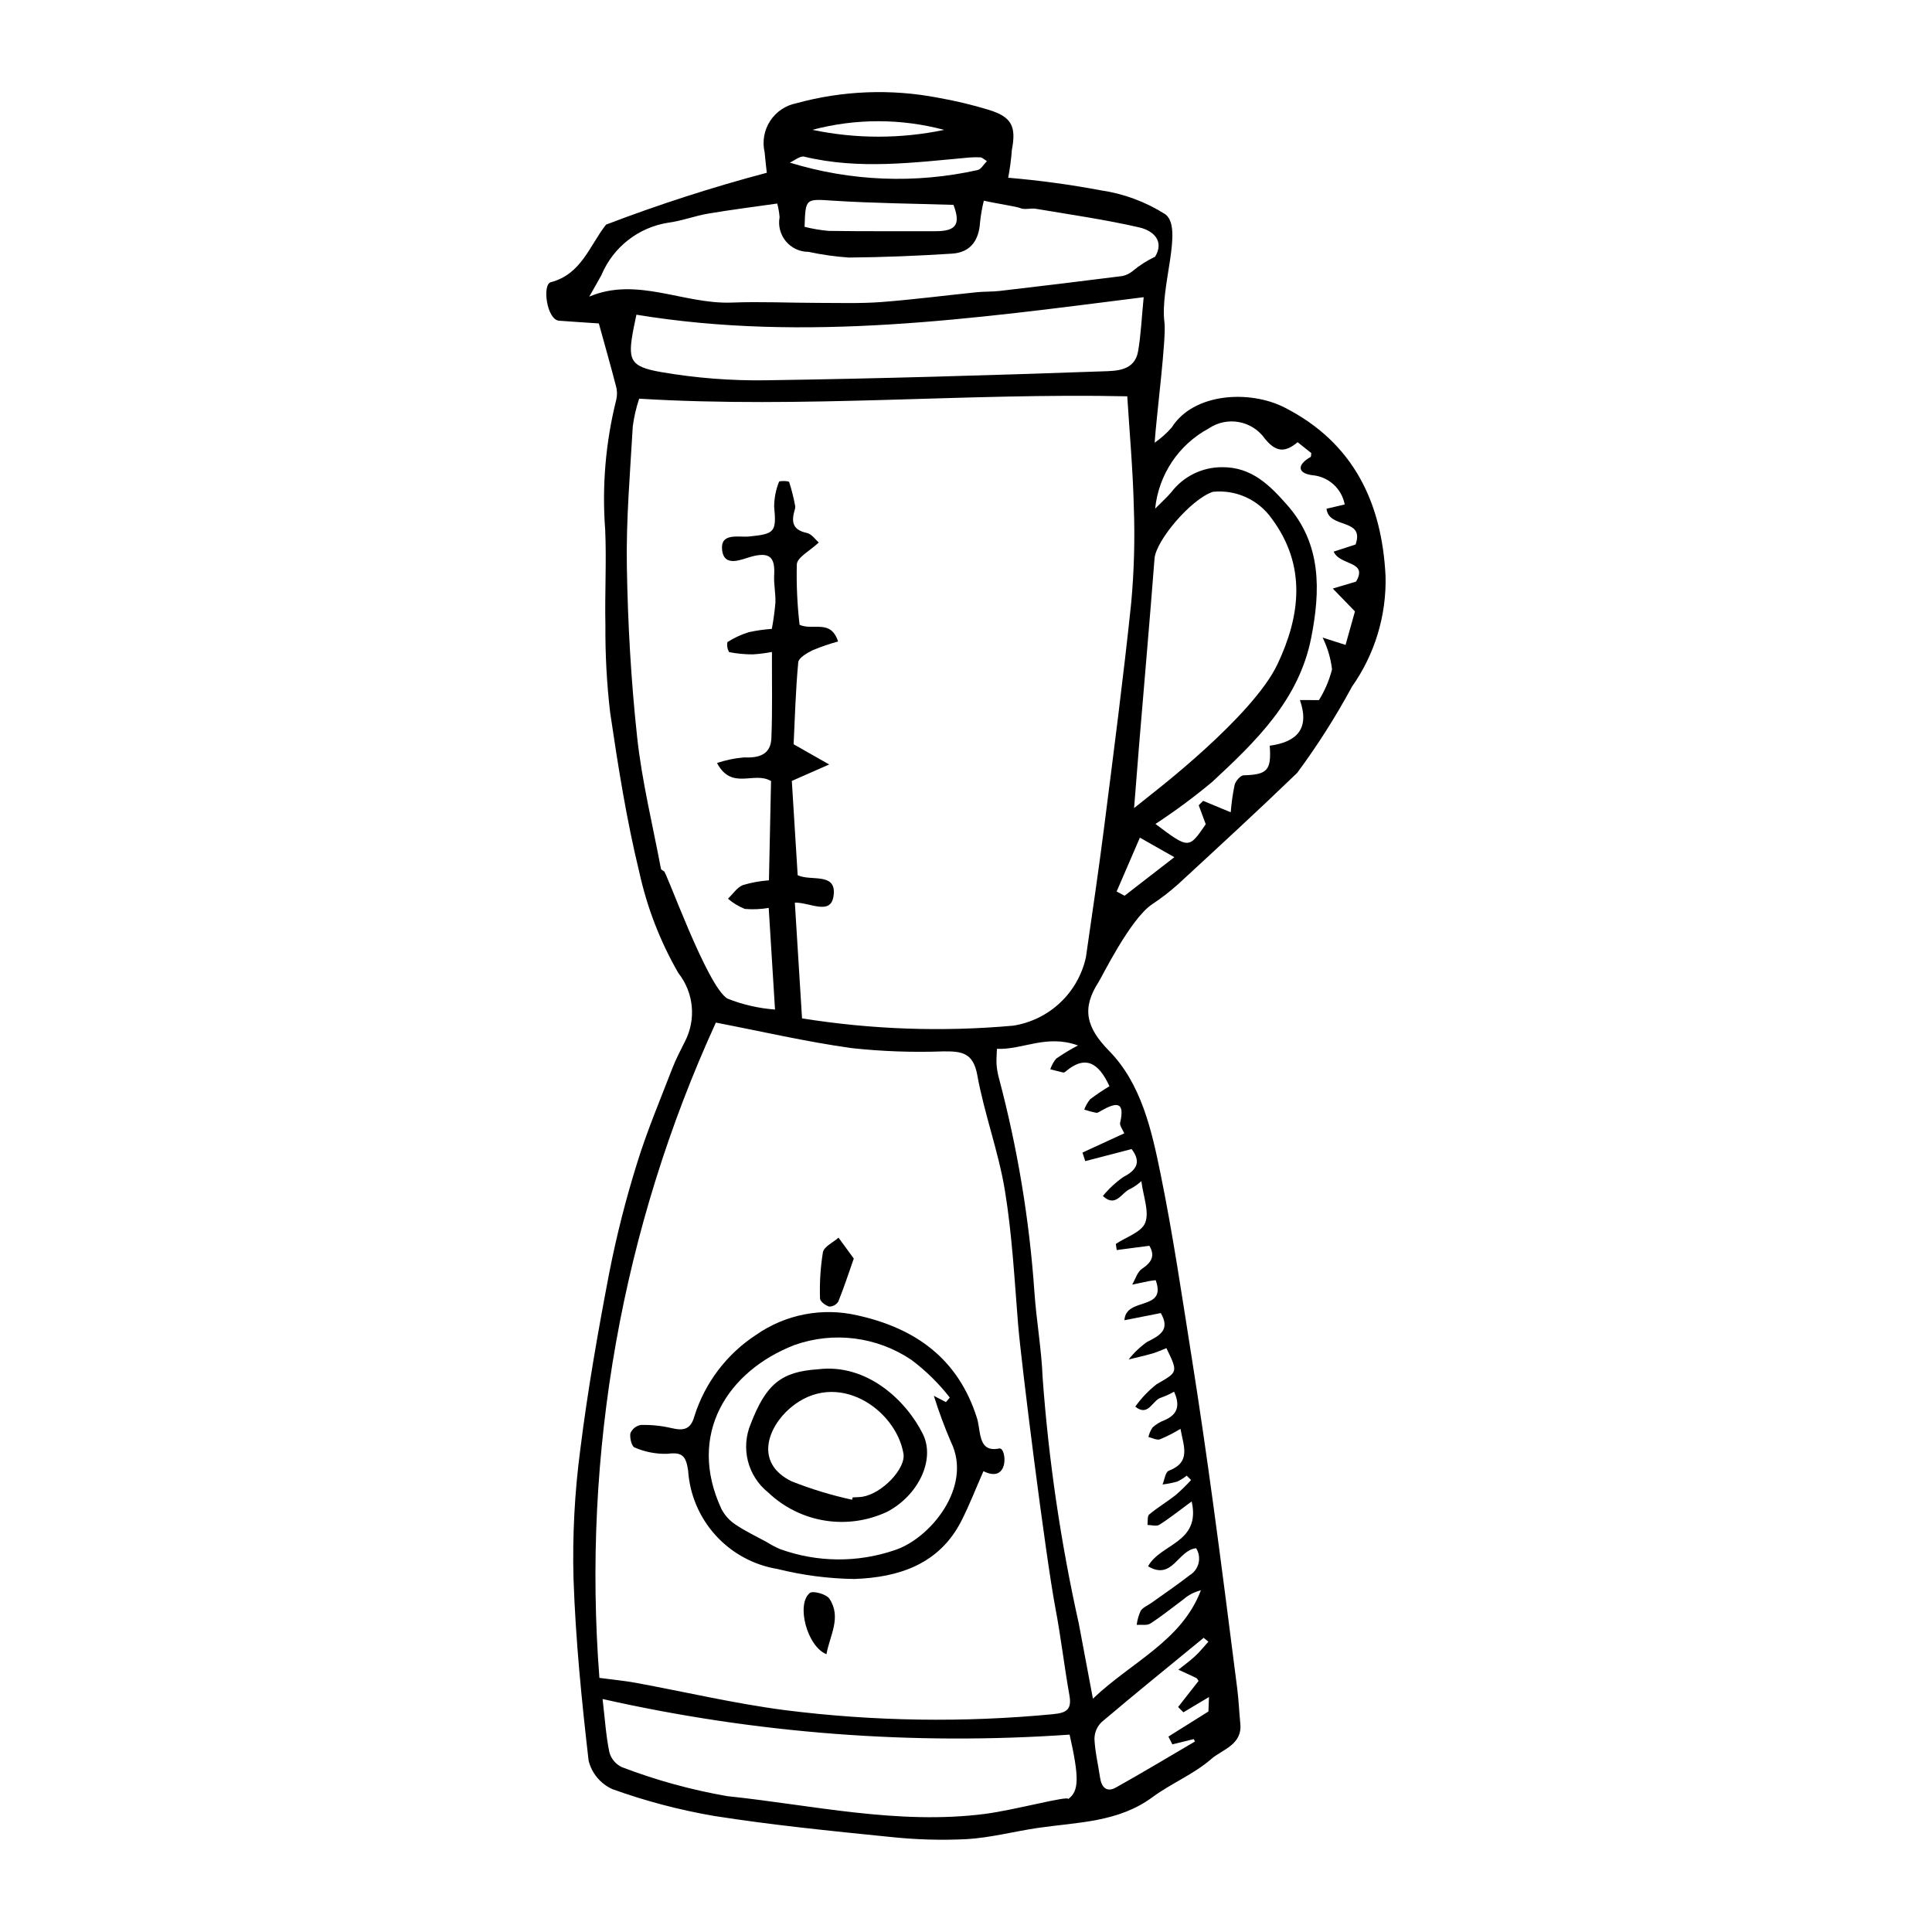 <?xml version="1.0" encoding="UTF-8"?>
<!-- Uploaded to: SVG Repo, www.svgrepo.com, Generator: SVG Repo Mixer Tools -->
<svg fill="#000000" width="800px" height="800px" version="1.1" viewBox="144 144 512 512" xmlns="http://www.w3.org/2000/svg">
 <g>
  <path d="m511.18 296.58c-0.961-19.07-8.266-35.199-26.805-44.609-9.199-4.672-24.07-3.879-29.863 5.324h0.004c-1.344 1.52-2.859 2.871-4.523 4.031 0.465-7.117 3.152-27.801 2.598-31.91-1.25-9.309 5.129-25.066 0.211-28.641h0.004c-5.195-3.301-11.031-5.461-17.121-6.344-8.105-1.52-16.281-2.633-24.5-3.328 0.461-2.453 0.785-4.934 0.977-7.422 1.191-6.18-0.055-8.715-6.109-10.562v-0.004c-4.449-1.352-8.973-2.434-13.555-3.234-12.422-2.379-25.23-1.875-37.426 1.477-2.867 0.551-5.387 2.246-6.977 4.695-1.594 2.445-2.121 5.434-1.465 8.277 0.195 2.301 0.488 4.598 0.582 5.453-14.434 3.824-28.656 8.414-42.605 13.746-4.379 5.547-6.492 13.125-14.645 15.262-2.316 0.605-1.07 9.949 2.184 10.199 3.769 0.289 7.547 0.516 10.547 0.719 1.664 6.023 3.164 11.273 4.531 16.559l0.004-0.004c0.336 1.18 0.371 2.426 0.098 3.621-2.828 11.262-3.824 22.898-2.949 34.477 0.375 8.422-0.125 16.883 0.059 25.316-0.059 7.731 0.359 15.453 1.254 23.133 2.09 14.172 4.332 28.379 7.715 42.277h0.004c2.055 9.41 5.551 18.449 10.367 26.789 2 2.535 3.231 5.59 3.539 8.805s-0.316 6.449-1.797 9.316c-1.152 2.332-2.394 4.641-3.324 7.062-3.223 8.367-6.738 16.656-9.371 25.211v0.004c-2.981 9.527-5.438 19.211-7.363 29.004-2.984 15.57-5.731 31.215-7.691 46.938-1.492 11.324-2.09 22.75-1.785 34.172 0.551 16.098 2.148 32.184 4 48.191h-0.004c0.832 3.371 3.176 6.168 6.352 7.578 8.754 3.148 17.773 5.523 26.945 7.094 15.34 2.41 30.824 3.957 46.281 5.519v-0.004c6.863 0.754 13.77 0.965 20.664 0.621 6.336-0.375 12.586-2.059 18.902-2.981 10.422-1.52 21.184-1.426 30.301-8.148 4.977-3.668 10.957-6.074 15.562-10.102 2.91-2.543 8.281-3.742 7.707-9.387-0.312-3.066-0.418-6.152-0.809-9.207-2.078-16.285-4.137-32.57-6.359-48.832-1.766-12.926-3.629-25.84-5.676-38.727-2.59-16.301-4.977-32.656-8.27-48.82-2.383-11.695-5.133-23.996-13.656-32.688-6.172-6.293-7.277-11.293-2.777-18.273 0.93-1.441 8.34-16.617 14.125-20.551h0.008c2.449-1.617 4.777-3.414 6.961-5.375 10.574-9.754 21.172-19.488 31.52-29.473l0.004-0.004c5.379-7.269 10.234-14.91 14.535-22.867 6.047-8.578 9.164-18.879 8.883-29.375zm-65.273 44.441c1.355-16.324 2.797-32.641 4.051-48.973 0.371-4.812 9.637-15.75 15.445-17.707 2.988-0.316 6.008 0.168 8.746 1.406 2.738 1.234 5.098 3.18 6.836 5.629 9.355 12.535 7.602 25.922 1.551 38.668-6.606 13.906-32.93 34.039-33.996 34.914-0.898 0.738-1.816 1.453-3.996 3.195 0.531-6.676 0.93-11.906 1.363-17.133zm-9.746-98.609c-29.723 1.051-59.453 1.934-89.191 2.367-9.297 0.137-18.586-0.59-27.75-2.172-8.434-1.461-8.938-3.238-7.273-11.809 0.16-0.824 0.34-1.648 0.707-3.398 44.902 7.383 89.473 1.023 134.43-4.641-0.508 5.156-0.707 9.77-1.469 14.289-0.898 5.332-5.902 5.238-9.453 5.363zm-41.945-63.992c-11.516 2.406-23.406 2.402-34.922-0.012 11.441-3.047 23.48-3.043 34.922 0.012zm-37.086 7.098c14.562 3.512 29.113 1.547 43.676 0.234v-0.004c1.035-0.082 2.074-0.098 3.109-0.043 0.293 0.012 0.57 0.328 1.637 0.996-0.914 0.91-1.574 2.18-2.469 2.367h0.004c-16.488 3.672-33.645 2.992-49.789-1.973 1.289-0.562 2.746-1.844 3.832-1.578zm34.742 19.758c-9.426-0.02-18.855 0.047-28.281-0.086v-0.004c-2.148-0.188-4.277-0.547-6.371-1.078 0.254-7.731 0.234-7.391 7.812-6.91 10.465 0.664 20.969 0.754 31.652 1.094 1.938 5.125 0.766 6.992-4.812 6.981zm-91.715 17.332c1.152-2.039 2.246-3.887 3.262-5.777h-0.004c3.098-7.348 9.77-12.57 17.645-13.809 3.582-0.461 7.043-1.809 10.613-2.414 6.051-1.027 12.145-1.785 18.301-2.668v0.004c0.316 1.188 0.527 2.402 0.625 3.625-0.418 2.269 0.191 4.609 1.672 6.383 1.477 1.773 3.668 2.797 5.973 2.789 3.527 0.758 7.106 1.262 10.703 1.512 9.121-0.078 18.246-0.453 27.352-1.035 4.902-0.312 7.125-3.519 7.43-8.332 0.199-1.926 0.531-3.832 0.996-5.707 3.402 0.785 8.707 1.547 9.668 1.973 1.168 0.52 2.766-0.051 4.121 0.18 9.164 1.547 18.391 2.859 27.434 4.941 3.723 0.855 6.672 3.629 4.164 7.762-2.152 1.02-4.164 2.309-5.988 3.836-0.785 0.641-1.707 1.078-2.699 1.285-10.805 1.371-21.617 2.684-32.438 3.941-2.027 0.238-4.094 0.141-6.125 0.348-8.441 0.859-16.863 1.961-25.32 2.602-5.492 0.414-11.035 0.23-16.559 0.227-7.684-0.008-15.379-0.383-23.051-0.086-12.77 0.492-25.109-6.953-37.773-1.578zm2.691 366.05c-4.609-59.566 6.012-119.33 30.863-173.66 12.16 2.344 23.969 5.09 35.926 6.754v0.004c8.086 0.879 16.227 1.172 24.355 0.871 4.777-0.035 7.91 0.262 8.996 6.273 1.863 10.312 5.637 20.297 7.324 30.625 1.914 11.691 2.535 23.602 3.492 35.434 0.801 9.906 7.281 61.504 9.895 75.242 1.453 7.641 2.336 15.391 3.703 23.051 0.672 3.762-0.723 4.688-4.32 5.019l-0.004 0.004c-23.641 2.269-47.461 1.914-71.023-1.062-13.32-1.727-26.461-4.84-39.691-7.269-2.871-0.523-5.785-0.789-9.516-1.285zm124.25 32.105c0.188-1.004-14.297 2.945-22.117 3.945-23.078 2.953-45.633-2.34-68.328-4.719l0.004-0.004c-9.5-1.652-18.816-4.219-27.82-7.66-1.652-0.758-2.883-2.215-3.348-3.973-0.898-4.305-1.168-8.738-1.801-14.094 40.578 9.145 82.273 12.324 123.77 9.438 2.582 11.465 2.492 14.977-0.359 17.066zm37.137-41.699c-1.16 1.281-2.238 2.648-3.504 3.82-1.398 1.297-2.961 2.41-4.453 3.606 1.586 0.727 3.18 1.434 4.746 2.199 0.266 0.129 0.406 0.512 0.605 0.773-1.801 2.301-3.609 4.606-5.414 6.914l1.395 1.402 6.781-4.043-0.148 3.832-10.602 6.644 1.043 2.066 5.664-1.398 0.328 0.641c-6.965 4.078-13.883 8.246-20.926 12.18-2.5 1.395-3.848-0.039-4.227-2.637-0.5-3.422-1.328-6.824-1.484-10.262l0.004-0.004c0.016-1.68 0.707-3.281 1.918-4.441 8.91-7.547 17.988-14.898 27.016-22.312zm-26.219-147.2c-1.758 1.055-3.461 2.203-5.098 3.438-0.684 0.816-1.219 1.746-1.582 2.746 1.035 0.352 2.09 0.637 3.16 0.852 0.43 0.066 0.961-0.336 1.406-0.586 3.691-2.078 6.34-2.699 4.945 3.211-0.18 0.758 0.648 1.754 1.086 2.824l-11.066 5.094 0.738 2.266 12.285-3.195c2.371 3.137 1.727 5.387-2.152 7.379-2.043 1.426-3.883 3.125-5.461 5.051 3.504 3.309 5.012-1.145 7.445-1.961h-0.004c0.996-0.543 1.918-1.207 2.754-1.969 0.512 4.102 2.148 8.086 1.027 11.016-0.957 2.504-5.078 3.797-7.797 5.625l0.242 1.621 8.641-1.137c1.543 2.555 0.715 4.336-1.934 6.098-1.25 0.832-1.762 2.766-2.609 4.199 1.508-0.316 3.016-0.641 4.527-0.945 0.488-0.098 0.988-0.137 1.699-0.23 3.039 8.316-7.91 4.305-8.285 10.617l9.637-1.902c2.551 4.414-0.188 5.93-3.617 7.641-1.852 1.297-3.5 2.867-4.891 4.652 2.086-0.516 4.191-0.973 6.258-1.57 1.293-0.375 2.527-0.953 3.742-1.426 3.16 6.531 3.023 6.297-2.617 9.574-2.152 1.699-4.051 3.695-5.641 5.93 3.535 2.816 4.519-1.773 6.879-2.398v-0.004c1.176-0.422 2.316-0.941 3.406-1.559 1.656 3.637 0.98 6.07-2.598 7.574v0.004c-1.141 0.434-2.188 1.074-3.094 1.887-0.523 0.773-0.898 1.637-1.105 2.543 1.027 0.234 2.195 0.898 3.051 0.613 1.887-0.781 3.707-1.715 5.449-2.781 0.801 4.594 2.902 8.816-3.129 11.121-0.875 0.336-1.102 2.375-1.629 3.625v-0.004c1.301-0.152 2.59-0.402 3.856-0.746 0.906-0.426 1.762-0.957 2.547-1.582l1.16 1.148c-1.27 1.395-2.617 2.715-4.039 3.957-2.289 1.809-4.824 3.309-7.059 5.176-0.547 0.457-0.328 1.828-0.461 2.777 1.059 0.012 2.371 0.434 3.129-0.039 2.606-1.629 5.016-3.574 8.59-6.195 2.477 11.047-8.27 11.133-11.562 17.195 6.496 3.856 7.894-4.328 12.742-4.789 0.738 1.18 0.969 2.606 0.637 3.957-0.328 1.352-1.191 2.516-2.391 3.219-3.258 2.551-6.695 4.867-10.062 7.281-0.98 0.703-2.269 1.195-2.883 2.133-0.539 1.176-0.895 2.43-1.051 3.715 1.223-0.094 2.715 0.23 3.617-0.352 3.047-1.969 5.883-4.262 8.801-6.434 1.316-1.148 2.894-1.957 4.594-2.359-5.152 13.48-18.309 18.883-28.613 28.707-1.367-7.266-2.559-13.594-3.746-19.922-4.781-21.434-7.984-43.195-9.578-65.098-0.297-7.59-1.656-15.129-2.18-22.719-1.328-19.176-4.481-38.184-9.418-56.758-0.316-1.168-0.523-2.363-0.617-3.566-0.09-1.176 0.043-2.371 0.094-4.152 6.793 0.312 13.09-3.938 21.492-0.895-2.004 1.039-3.938 2.207-5.789 3.496-0.688 0.836-1.219 1.793-1.562 2.824 1.152 0.289 2.305 0.59 3.461 0.859 0.176 0.008 0.352-0.051 0.48-0.172 5.367-4.625 8.898-2.394 11.742 3.801zm-1.422-68.555c-1.461 11.477-3.164 22.922-4.816 34.375l0.004-0.004c-1.012 4.609-3.391 8.805-6.82 12.035-3.434 3.234-7.762 5.359-12.422 6.094-18.672 1.684-37.48 1.035-55.992-1.93l-1.906-30.684c4.258-0.035 9.957 3.769 10.328-2.441 0.328-5.523-6.129-3.184-9.578-4.812l-1.551-24.988 9.906-4.363c-3.715-2.109-6.051-3.438-9.43-5.356 0.324-6.625 0.527-14.191 1.227-21.711 0.113-1.195 2.32-2.473 3.809-3.199v-0.004c2.199-0.918 4.453-1.695 6.75-2.32-1.953-6.008-6.562-2.805-10.207-4.418-0.617-5.324-0.863-10.688-0.727-16.047 0.148-1.879 3.426-3.516 5.812-5.769-0.785-0.656-1.852-2.262-3.199-2.543-3.867-0.816-4.074-3.086-3.164-6.144v-0.004c0.117-0.328 0.152-0.684 0.105-1.031-0.391-2.133-0.922-4.238-1.586-6.301-0.121-0.336-2.606-0.332-2.676-0.094h-0.004c-0.832 2.086-1.273 4.309-1.301 6.555 0.629 6.758 0.211 7.297-6.637 7.973-2.773 0.273-7.644-1.109-7.152 3.547 0.508 4.809 5.293 2.453 7.707 1.801 4.906-1.328 6.359 0.141 6.09 4.84-0.137 2.414 0.414 4.867 0.332 7.289h0.004c-0.199 2.352-0.52 4.688-0.957 7.008-2.051 0.141-4.09 0.43-6.094 0.871-2 0.617-3.906 1.5-5.668 2.625-0.184 0.914-0.023 1.863 0.453 2.664 2.07 0.402 4.172 0.602 6.277 0.594 1.699-0.109 3.391-0.32 5.062-0.637-0.023 8.016 0.148 15.426-0.145 22.812-0.176 4.469-3.34 5.305-7.324 5.137-2.414 0.207-4.793 0.703-7.09 1.477 3.93 7.375 9.762 2.078 14.32 4.781-0.176 8.328-0.359 17.047-0.555 26.309h-0.004c-2.34 0.168-4.656 0.59-6.902 1.262-1.551 0.629-2.652 2.363-3.953 3.609l-0.004-0.004c1.332 1.152 2.848 2.066 4.481 2.715 2.109 0.176 4.234 0.086 6.32-0.27 0.543 8.762 1.082 17.438 1.672 26.934-4.312-0.324-8.555-1.297-12.582-2.887-5.453-3.156-16.461-34.457-16.871-33.762-0.312-0.25-0.734-0.414-0.777-0.652-2.18-11.609-5.035-23.152-6.305-34.863-1.629-15.031-2.481-30.191-2.731-45.312-0.207-12.375 0.863-24.777 1.578-37.152l0.004 0.004c0.328-2.469 0.891-4.902 1.684-7.262 43.664 2.656 86.66-1.559 129.35-0.629 0.586 9.418 1.492 19.359 1.734 29.32 0.312 8.473 0.082 16.957-0.688 25.398-2.082 19.887-4.668 39.727-7.191 59.566zm5.434 18.07-2.109-1.125c2.195-5.086 4.394-10.172 6.164-14.27 3.144 1.781 5.629 3.191 9.133 5.18-4.977 3.856-9.082 7.035-13.188 10.215zm61.332-83.242-6.156 1.836 5.871 6.051-2.488 8.887-6.082-1.949c1.309 2.644 2.156 5.496 2.496 8.426-0.73 2.879-1.898 5.625-3.461 8.148l-5.047-0.02c2.699 7.797-1 11.141-8 12.109 0.465 6.547-0.625 7.656-6.922 7.84-0.848 0.023-2.102 1.5-2.379 2.519-0.504 2.402-0.848 4.836-1.035 7.281l-7.309-3.035-1.176 1.176 1.863 5.023c-4.488 6.578-4.488 6.578-13.332-0.078v0.004c5.215-3.414 10.234-7.129 15.023-11.121 11.555-10.73 23-21.707 26.25-38.188 2.477-12.547 2.773-24.863-6.344-35.191-4.543-5.144-9.371-10.145-17.34-10.043-5.254 0.004-10.207 2.457-13.391 6.637-1.07 1.27-2.328 2.383-4.269 4.348h-0.004c0.91-9.008 6.234-16.977 14.211-21.258 4.859-3.297 11.469-2.094 14.855 2.707 2.941 3.609 5.356 3.754 8.688 0.938l3.617 2.879c-0.074 0.484-0.02 0.961-0.184 1.051-3.531 1.969-3.621 4.273 0.422 4.812l-0.004 0.004c4.297 0.344 7.832 3.523 8.629 7.762l-4.816 1.125c0.555 5.438 10.188 2.367 7.695 9.488l-5.797 1.879c1.535 3.734 9.238 2.406 5.914 7.953z"/>
  <path d="m404.62 533.88c-1.922 4.367-3.648 8.828-5.793 13.074-5.887 11.648-16.707 15.086-28.465 15.496-6.867-0.102-13.699-0.996-20.363-2.66-6.301-1.043-12.062-4.184-16.352-8.91-4.289-4.727-6.859-10.766-7.285-17.137-0.555-3.731-1.41-5.008-5.445-4.473-3 0.098-5.984-0.473-8.738-1.672-0.773-0.27-1.352-2.594-1.113-3.793l0.004 0.004c0.492-1.152 1.539-1.977 2.777-2.18 2.684-0.07 5.367 0.203 7.984 0.805 3.129 0.734 5.164 0.594 6.191-3.121l-0.004 0.004c2.793-8.863 8.566-16.48 16.344-21.562 7.801-5.438 17.539-7.32 26.805-5.184 15.508 3.422 26.773 11.551 31.715 27.164 0.465 1.469 0.559 3.051 0.887 4.566 0.59 2.703 1.727 4.215 5.047 3.562 1.949-0.383 2.812 9.52-4.195 6.016zm-9.938-18.305 1.02-1.203h0.004c-2.926-3.758-6.336-7.109-10.145-9.969-9.121-6.164-20.621-7.637-31-3.965-17.793 6.898-28.582 23.703-19.367 43.469v-0.004c0.871 1.676 2.156 3.102 3.738 4.133 2.578 1.75 5.441 3.086 8.188 4.586 1.145 0.727 2.348 1.359 3.59 1.898 9.805 3.559 20.531 3.66 30.398 0.285 9.312-3.016 20.793-16.75 14.887-28.699v-0.004c-1.711-3.984-3.219-8.055-4.516-12.195z"/>
  <path d="m370.26 477.53c-1.484 4.227-2.66 7.867-4.102 11.402v-0.004c-0.516 0.832-1.426 1.332-2.402 1.328-0.973-0.266-2.434-1.371-2.438-2.121-0.148-4.106 0.109-8.219 0.762-12.277 0.293-1.5 2.695-2.586 4.137-3.863z"/>
  <path d="m363.02 582.38c-5.141-2.031-8.074-13.238-4.422-16.215 0.844-0.688 4.406 0.301 5.207 1.512 3.277 4.961 0.098 9.719-0.785 14.703z"/>
  <path d="m360.79 506.87c12.918-1.578 23.293 8.188 27.75 17.102 3.438 6.871-1.227 16.324-9.359 20.625h0.004c-5.168 2.449-10.953 3.277-16.598 2.367-5.644-0.906-10.879-3.508-15.016-7.453-2.644-2.109-4.527-5.027-5.363-8.309-0.832-3.281-0.57-6.742 0.746-9.863 4.062-10.547 8.074-13.832 17.836-14.469zm9.027 34.574 0.148-0.621c0.867-0.055 1.746-0.035 2.598-0.172 5.231-0.848 11.531-7.488 10.863-11.422-2.004-11.785-17.715-22.625-30.051-12.059-5.852 5.012-9.566 14.535 0.426 19.406l0.004-0.004c5.195 2.062 10.551 3.691 16.012 4.871z"/>
 </g>
</svg>